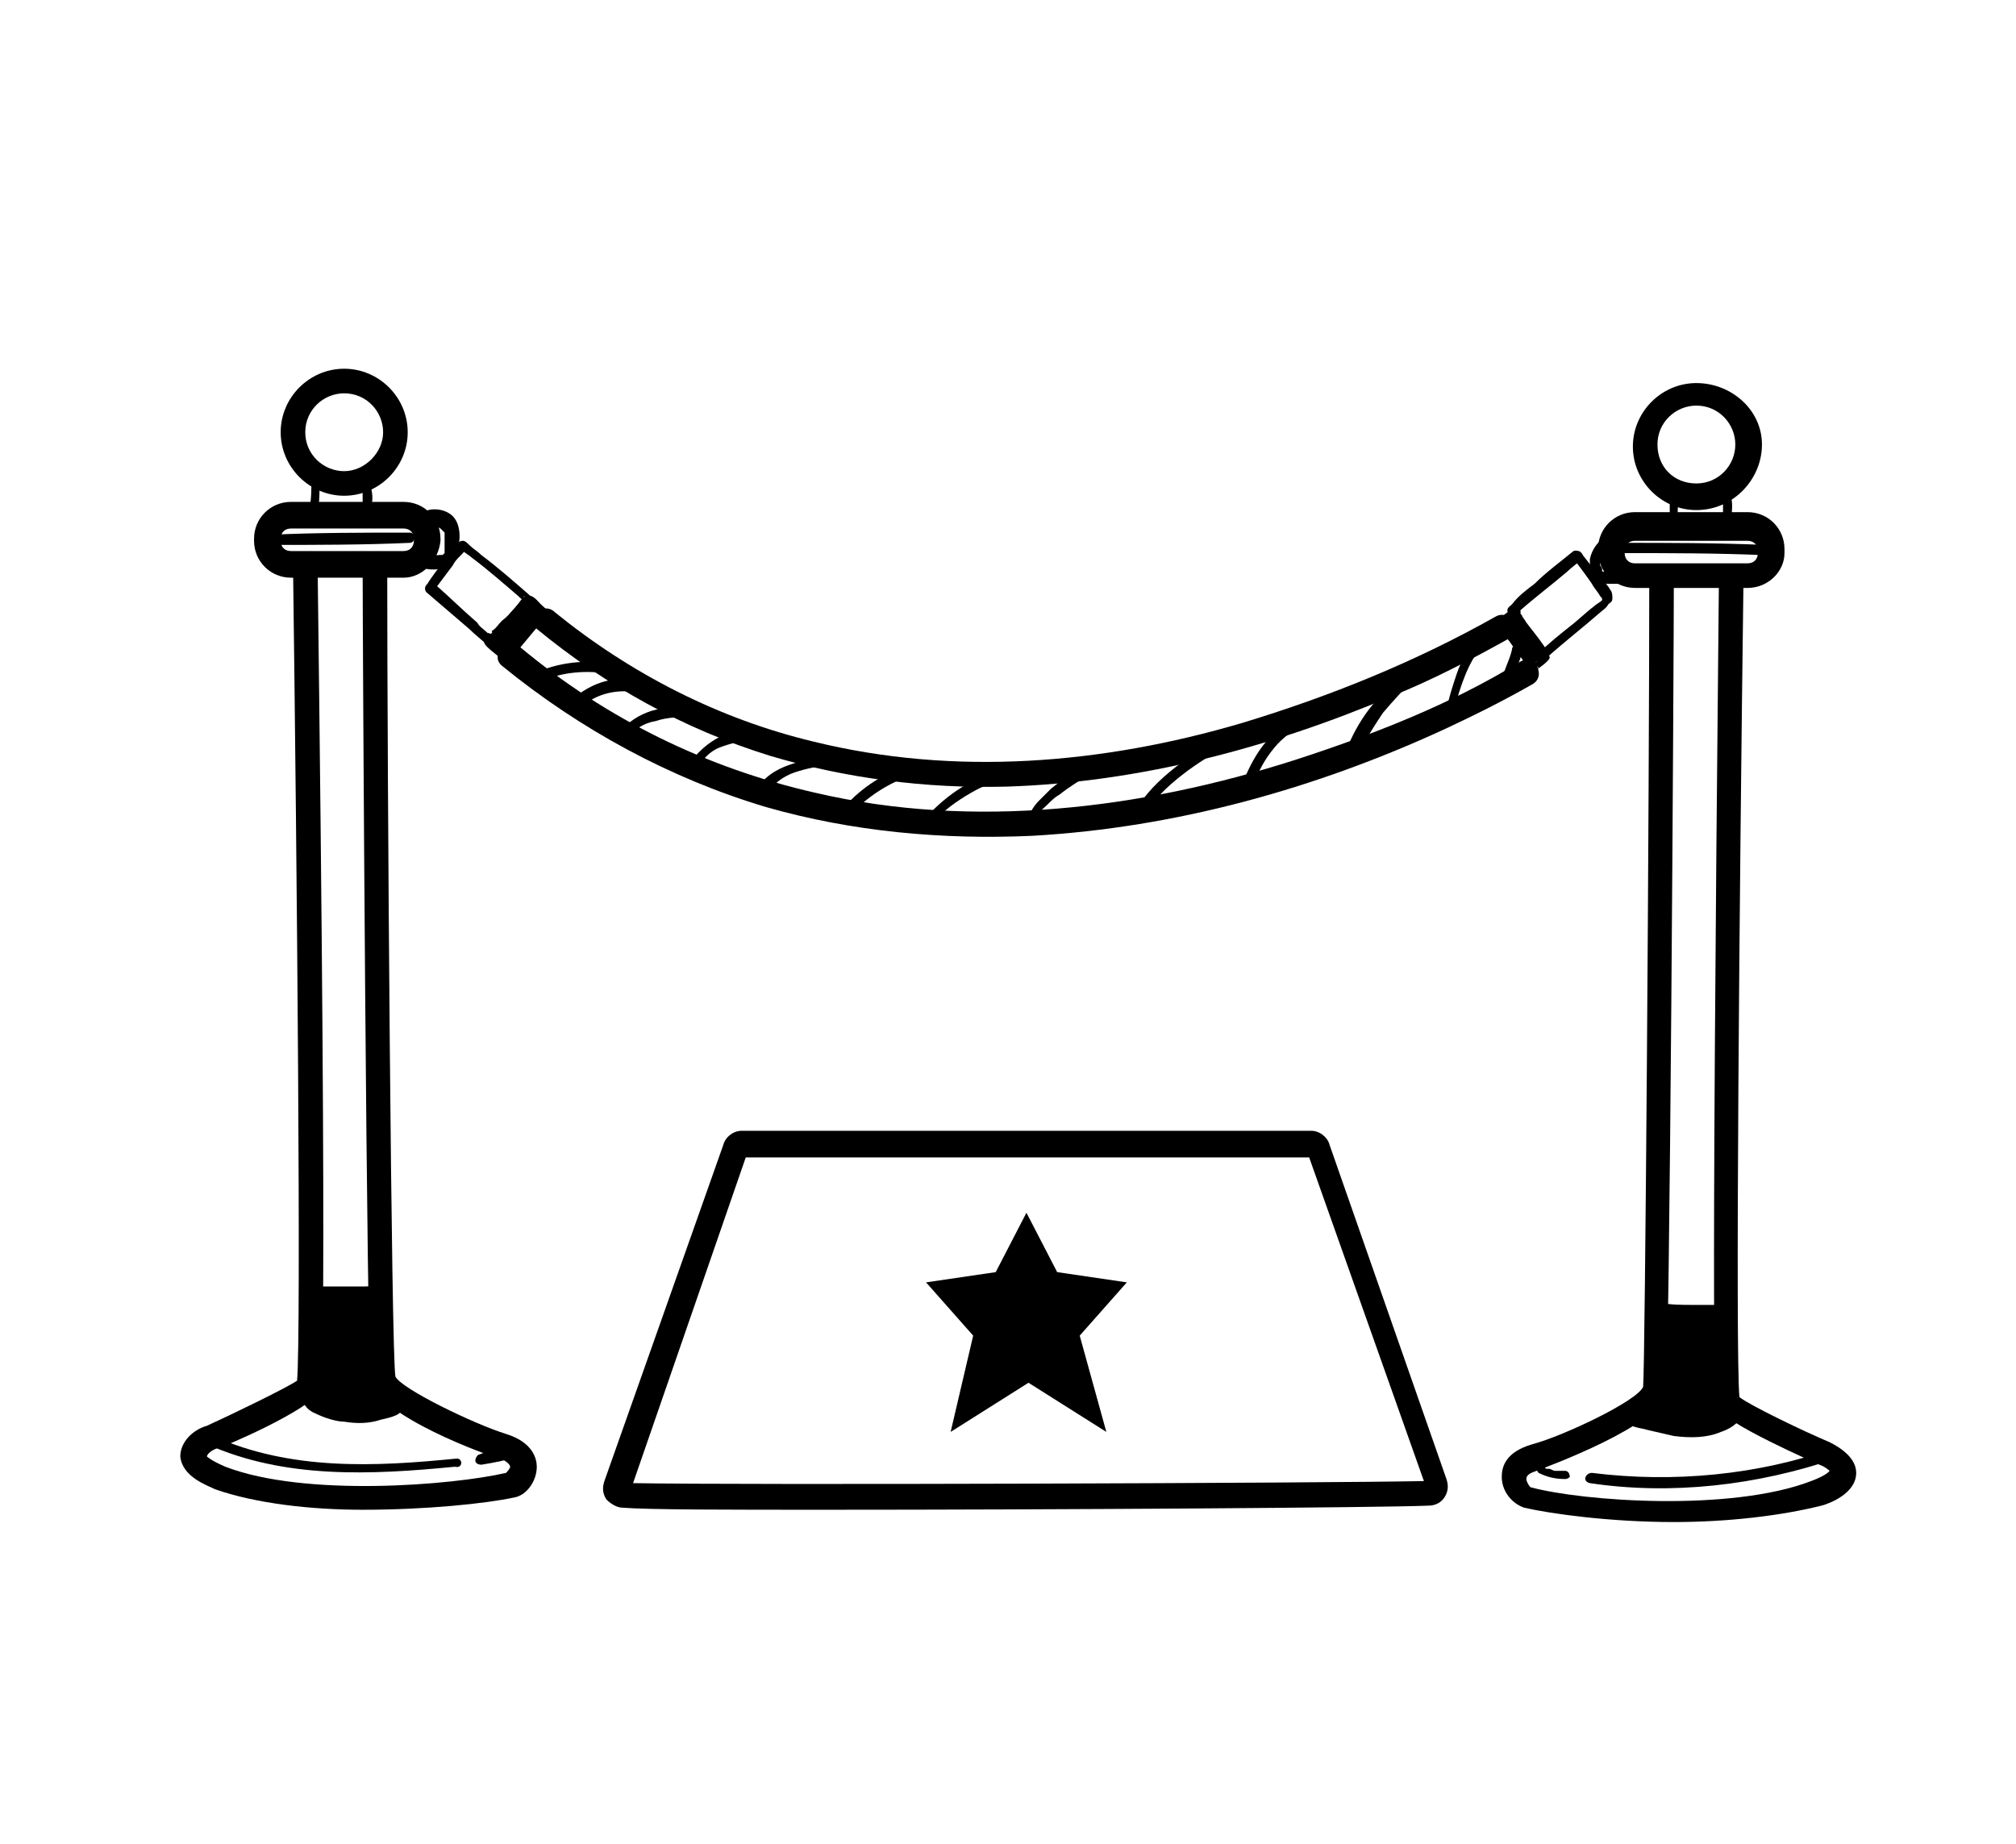 <?xml version="1.0" encoding="utf-8"?>
<!-- Generator: Adobe Illustrator 28.0.0, SVG Export Plug-In . SVG Version: 6.00 Build 0)  -->
<svg version="1.1" id="rope" xmlns="http://www.w3.org/2000/svg" xmlns:xlink="http://www.w3.org/1999/xlink" x="0px" y="0px"
	 width="98.4px" height="90px" viewBox="0 0 98.4 90" style="enable-background:new 0 0 98.4 90;" xml:space="preserve">
<g>
	<g>
		<path d="M16.8,24.2c-1.7,0-3.1-1.4-3.1-3.1s1.4-3.1,3.1-3.1s3.1,1.4,3.1,3.1S18.5,24.2,16.8,24.2z M16.8,19.2
			c-1,0-1.9,0.8-1.9,1.9s0.9,1.9,1.9,1.9s1.9-0.9,1.9-1.9S17.9,19.2,16.8,19.2z"/>
		<path d="M82.8,24.9c-1.7,0-3.1-1.4-3.1-3.1s1.4-3.1,3.1-3.1S86,20,86,21.7S84.6,24.9,82.8,24.9z M82.8,19.8c-1,0-1.9,0.8-1.9,1.9
			s0.8,1.9,1.9,1.9s1.9-0.9,1.9-1.9S83.9,19.8,82.8,19.8z"/>
		<path d="M81.7,74.3c-3.1,0-6-0.4-7.3-0.7c-0.6-0.2-1.1-0.8-1.1-1.5c0-0.4,0.1-1.2,1.5-1.6c1.5-0.4,5.1-2.1,5.4-2.8
			c0.1-1.1,0.3-29,0.3-39.6l1.2,0c0,4-0.2,38.9-0.4,39.9c-0.3,1.6-5.8,3.6-6.3,3.8c-0.3,0.1-0.5,0.2-0.5,0.4c0,0.1,0.1,0.3,0.2,0.4
			c2.6,0.7,9.8,1.2,13.7-0.3c0.8-0.3,0.9-0.5,0.9-0.5c0,0-0.2-0.2-0.5-0.3c-0.2-0.1-4.6-2-5-2.8c-0.1-0.2-0.3-0.7,0.1-40.5l1.2,0
			c-0.2,15.2-0.4,37.9-0.2,40c0.5,0.4,3.2,1.7,4.4,2.2c0.6,0.3,1.3,0.8,1.3,1.5c0,1-1.3,1.5-1.7,1.6C86.9,74,84.3,74.3,81.7,74.3z"
			/>
		<path d="M85.3,28.7h-5.5c-1,0-1.8-0.8-1.8-1.8v-0.1c0-1,0.8-1.8,1.8-1.8h5.5c1,0,1.8,0.8,1.8,1.8V27
			C87.1,27.9,86.3,28.7,85.3,28.7z M79.8,26.4c-0.3,0-0.5,0.2-0.5,0.5V27c0,0.3,0.2,0.5,0.5,0.5h5.5c0.3,0,0.5-0.2,0.5-0.5v-0.1
			c0-0.3-0.2-0.5-0.5-0.5H79.8z"/>
		<path d="M17.7,73.7c-2.5,0-5.2-0.3-7.2-1c-0.4-0.2-1.6-0.6-1.7-1.6c0-0.7,0.6-1.3,1.3-1.5c1.1-0.5,3.8-1.8,4.4-2.2
			c0.2-2.2,0-24.9-0.2-40l1.2,0c0.5,39.8,0.2,40.3,0.1,40.5c-0.4,0.9-4.8,2.8-5,2.8c-0.3,0.1-0.5,0.3-0.5,0.4l0,0
			c0,0,0.2,0.2,0.9,0.5c3.9,1.5,11.1,0.9,13.7,0.3c0,0,0.2-0.2,0.2-0.3c0-0.1-0.2-0.3-0.5-0.4c-0.5-0.1-6-2.1-6.3-3.8
			c-0.2-1-0.4-35.9-0.4-39.9l1.2,0c0,10.7,0.2,38.6,0.4,39.7c0.3,0.6,3.8,2.3,5.4,2.8c1.3,0.4,1.5,1.2,1.5,1.6
			c0,0.7-0.5,1.4-1.1,1.5C23.7,73.4,20.8,73.7,17.7,73.7z"/>
		<path d="M19.7,28.2h-5.5c-1,0-1.8-0.8-1.8-1.8v-0.1c0-1,0.8-1.8,1.8-1.8h5.5c1,0,1.8,0.8,1.8,1.8v0.1
			C21.4,27.4,20.6,28.2,19.7,28.2z M14.2,25.8c-0.3,0-0.5,0.2-0.5,0.5v0.1c0,0.3,0.2,0.5,0.5,0.5h5.5c0.3,0,0.5-0.2,0.5-0.5v-0.1
			c0-0.3-0.2-0.5-0.5-0.5H14.2z"/>
		<path d="M79.1,27c2.3,0,4.7,0,7,0.1c0.3,0,0.3-0.5,0-0.5c-2.3-0.1-4.7-0.1-7-0.1C78.8,26.5,78.8,27,79.1,27L79.1,27z"/>
		<path d="M81.8,25.5c0.1-0.3,0.1-0.7,0.1-1.1c0-0.1-0.1-0.3-0.2-0.2c-0.1,0-0.3,0.1-0.2,0.2c0,0.2,0,0.3,0,0.5c0,0,0,0.1,0,0.1
			c0,0.1,0,0,0,0c0,0,0,0,0,0.1c0,0.1,0,0.2-0.1,0.2c0,0.1,0,0.3,0.2,0.3C81.6,25.7,81.8,25.7,81.8,25.5L81.8,25.5z"/>
		<path d="M84.5,25.5c0-0.4,0.1-0.8,0-1.2c0-0.1-0.1-0.3-0.2-0.2c-0.1,0-0.3,0.1-0.2,0.2c0,0.4,0,0.8,0,1.2c0,0.1,0.1,0.3,0.2,0.2
			C84.4,25.7,84.4,25.6,84.5,25.5L84.5,25.5z"/>
		<path d="M15.5,25c0.1-0.5,0.1-1,0.1-1.6c0-0.1-0.1-0.3-0.2-0.2c-0.1,0-0.3,0.1-0.2,0.2c0,0.5,0,1-0.1,1.4c0,0.1,0,0.3,0.2,0.3
			C15.3,25.2,15.5,25.2,15.5,25L15.5,25z"/>
		<path d="M18.1,24.8c0.1-0.3,0.1-0.7,0-1c0-0.1-0.1-0.3-0.2-0.2c-0.1,0-0.3,0.1-0.2,0.2c0,0.2,0,0.3,0,0.5c0,0.1,0,0.2,0,0.2
			c0,0,0,0.1,0,0.1c0,0,0,0,0,0c0,0,0,0,0,0c0,0,0,0,0,0.1c0,0.1,0,0.1,0,0.2c0,0.1,0.1,0.1,0.1,0.1C17.9,25,18,24.9,18.1,24.8
			L18.1,24.8z"/>
		<path d="M13.3,26.6c2.2,0,4.5,0,6.7-0.1c0.3,0,0.3-0.5,0-0.5c-2.2,0-4.5,0-6.7,0.1C13,26.1,13,26.6,13.3,26.6L13.3,26.6z"/>
		<path d="M22.3,71.2c-4,0.4-8.1,0.6-11.9-1.1c-0.3-0.1-0.5,0.3-0.3,0.4c3.8,1.7,8,1.5,12.1,1.1C22.6,71.7,22.6,71.2,22.3,71.2
			L22.3,71.2z"/>
		<path d="M23.5,71.5c0.6-0.1,1.2-0.2,1.7-0.4c0.1,0,0.2-0.2,0.2-0.3c0-0.1-0.2-0.2-0.3-0.2c-0.6,0.1-1.2,0.2-1.7,0.4
			c-0.1,0-0.2,0.2-0.2,0.3C23.2,71.4,23.3,71.5,23.5,71.5L23.5,71.5z"/>
		<path d="M77.6,72.4c4,0.6,8.2,0.1,12-1.2c0.3-0.1,0.2-0.6-0.1-0.5c-3.7,1.3-7.8,1.7-11.8,1.2C77.4,71.9,77.2,72.3,77.6,72.4
			L77.6,72.4z"/>
		<path d="M75.1,71.9c0.4,0.2,0.8,0.3,1.3,0.3c0.1,0,0.3-0.1,0.2-0.2c0-0.1-0.1-0.2-0.2-0.2c-0.1,0-0.2,0-0.3,0c0.1,0,0,0,0,0
			c0,0-0.1,0-0.1,0c0,0-0.1,0-0.1,0c-0.1,0-0.2-0.1-0.3-0.1c0,0,0,0-0.1,0c0,0-0.1,0,0,0c0,0-0.1,0-0.1-0.1c-0.1-0.1-0.3,0-0.3,0.1
			C75,71.7,75,71.8,75.1,71.9L75.1,71.9z"/>
		<g>
			<path d="M15.2,63c1.1,0,2.1,0,3.2,0c0.1,0,0.2,0,0.3,0.1c0.1,0.1,0.1,0.2,0,0.4c-0.2,1.3-0.3,2.6-0.1,3.9
				c0.1,0.5,0.2,1.1,0.7,1.3c0,0.2-0.2,0.3-0.3,0.3c-1.1,0.4-2.2,0.4-3.3,0c-0.3-0.1-0.6-0.2-0.8-0.5c-0.1-0.2-0.2-0.5-0.2-0.8
				C14.8,66.7,15.2,63,15.2,63z"/>
			<path d="M15.2,63.3c0.8,0,1.7,0,2.5,0c0.2,0,0.5,0,0.7,0c0.2,0,0.1,0.2,0.1,0.4c-0.1,0.4-0.1,0.8-0.1,1.3c-0.1,0.8,0,1.7,0.1,2.5
				c0.1,0.6,0.3,1.2,0.8,1.4c0-0.1-0.1-0.1-0.1-0.2c0,0.1-0.4,0.2-0.5,0.2c-0.2,0.1-0.5,0.1-0.8,0.1c-0.5,0.1-1,0-1.5-0.1
				c-0.4-0.1-0.9-0.2-1.2-0.6c-0.2-0.3-0.1-0.6-0.1-0.9c0-1.1,0.2-2.2,0.3-3.3c0-0.3,0.1-0.7,0.1-1c0-0.3-0.5-0.3-0.5,0
				c-0.1,1-0.2,2-0.3,3.1c0,0.6-0.1,1.2,0,1.7c0,0.5,0.2,0.9,0.7,1.1c0.4,0.2,1,0.4,1.4,0.4c0.6,0.1,1.2,0.1,1.8-0.1
				c0.4-0.1,1.1-0.2,1.1-0.7c0-0.1-0.1-0.2-0.1-0.2c-0.7-0.3-0.6-1.3-0.7-1.9c-0.1-0.9,0-1.8,0.1-2.7c0-0.3,0.1-0.6-0.1-0.8
				c-0.2-0.3-0.7-0.2-1.1-0.2c-0.9,0-1.7,0-2.6,0C14.9,62.8,14.9,63.3,15.2,63.3z"/>
		</g>
		<g>
			<path d="M81,63.8c1,0,1.9,0.1,2.9,0.1c0.1,0,0.1,0,0.2,0c0.1,0,0.1,0.1,0.1,0.2c0.4,1.5,0,3.1,0.7,4.5c0,0.1,0.1,0.2,0.1,0.3
				c0,0.1-0.1,0.2-0.2,0.3c-0.6,0.6-1.5,0.8-2.4,0.8c-0.9,0-1.7-0.3-2.6-0.5c-0.1,0-0.1,0-0.2-0.1c-0.1-0.1,0.1-0.3,0.2-0.4
				c0.6-0.4,0.9-1.1,1-1.8S81,63.8,81,63.8z"/>
			<path d="M81,64c0.8,0,1.7,0.1,2.5,0.1c0.2,0,0.3-0.1,0.4,0.1c0,0.2,0.1,0.3,0.1,0.5c0.1,0.4,0.1,0.8,0.1,1.2c0,0.7,0,1.4,0.2,2
				c0,0.2,0.1,0.3,0.2,0.5c0.1,0.1,0.2,0.3,0.1,0.5c-0.2,0.3-0.6,0.4-0.9,0.5c-0.7,0.3-1.5,0.2-2.2,0.1c-0.4-0.1-0.7-0.2-1.1-0.2
				c-0.1,0-0.5-0.1-0.5-0.2c0.1,0.1,0,0,0.1,0c0.1,0,0.2-0.2,0.3-0.2c0.8-0.7,0.9-1.8,0.9-2.8c0-0.8,0.1-1.6,0.1-2.4
				c0-0.3-0.5-0.3-0.5,0c0,0.8-0.1,1.6-0.1,2.5c0,0.5-0.1,1-0.3,1.5c-0.1,0.4-0.4,0.7-0.7,1c-0.2,0.2-0.5,0.4-0.3,0.7
				c0.2,0.3,0.7,0.3,1,0.4c0.4,0.1,0.9,0.2,1.3,0.3c0.8,0.1,1.6,0.1,2.3-0.2c0.3-0.1,0.7-0.3,0.9-0.6c0.3-0.3,0.3-0.5,0.1-0.8
				c-0.4-0.8-0.4-1.6-0.4-2.4c0-0.4,0-0.9-0.1-1.3c0-0.3-0.1-0.9-0.4-1c-0.2-0.1-0.4-0.1-0.6-0.1c-0.3,0-0.6,0-0.8,0
				c-0.6,0-1.1,0-1.7-0.1C80.7,63.5,80.7,64,81,64z"/>
		</g>
		<path d="M20.1,27.4c0.3,0.3,0.7,0.4,1,0.4c0.2,0,0.3,0,0.5-0.1c0.1,0,0.3-0.1,0.4-0.2c0.1-0.1,0.1-0.3,0-0.4
			c-0.1-0.1-0.3-0.1-0.4,0c0,0,0,0,0,0c0,0,0,0,0,0c0,0,0,0,0,0c0,0,0,0-0.1,0c0,0,0,0,0,0c0,0,0,0,0,0c-0.1,0-0.1,0-0.2,0.1
			c0,0,0,0-0.1,0c0,0,0,0,0,0c0,0-0.1,0-0.1,0c-0.1,0-0.1,0-0.2,0c-0.1,0,0,0,0,0c0,0,0,0-0.1,0c0,0-0.1,0-0.1,0c0,0,0,0-0.1,0
			c-0.1,0,0,0,0,0c0,0-0.1,0-0.1-0.1c0,0,0,0,0,0c0,0,0,0,0,0c0,0-0.1-0.1-0.1-0.1c-0.1-0.1-0.3-0.1-0.4,0
			C20,27.2,20,27.3,20.1,27.4L20.1,27.4z"/>
		<path d="M20.8,25.6c0.1,0,0.2,0,0.3,0c0.1,0,0.2,0.1,0.4,0.2c0.1,0.1,0.1,0.1,0.2,0.2c0,0,0,0,0,0c0,0,0,0,0,0.1
			c0,0.1,0,0.1,0,0.2c0,0,0,0,0,0c0,0,0,0,0,0c0,0,0,0.1,0,0.1c0,0.1,0,0.1,0,0.2c0,0,0,0,0,0c0,0,0,0.1,0,0.1c0,0.1,0,0.1,0,0.2
			c0,0.1,0,0,0,0c0,0,0,0,0,0.1c0,0-0.1,0.1-0.1,0.1c0,0,0,0,0,0c0,0,0,0,0,0c0,0-0.1,0,0,0c0,0,0,0-0.1,0c0,0-0.1,0-0.1,0
			c0.1,0,0,0,0,0c0,0-0.1,0-0.1,0c0.1,0,0,0,0,0c-0.1,0-0.2,0-0.3-0.1c-0.1-0.1-0.3,0-0.3,0.1c-0.1,0.1,0,0.3,0.1,0.3
			c0.3,0.1,0.6,0.2,0.9,0.1c0.3-0.1,0.5-0.3,0.6-0.6c0.2-0.5,0.2-1.3-0.2-1.7c-0.3-0.3-0.8-0.4-1.2-0.3
			C20.3,25.2,20.5,25.7,20.8,25.6L20.8,25.6z"/>
		<path d="M26.3,33.3c1.1-0.5,2.3-0.6,3.5-0.4c0.3,0.1,0.4-0.4,0.1-0.5c-1.3-0.2-2.6-0.1-3.9,0.5C25.8,33,26,33.4,26.3,33.3
			L26.3,33.3z"/>
		<path d="M28.4,34.5c0.9-0.8,2.1-0.9,3.2-0.6c0.3,0.1,0.4-0.4,0.1-0.5c-0.6-0.2-1.3-0.3-1.9-0.2c-0.6,0.1-1.2,0.4-1.7,0.8
			C27.8,34.4,28.2,34.8,28.4,34.5L28.4,34.5z"/>
		<path d="M30.6,36c0.4-0.4,0.8-0.7,1.4-0.8c0.6-0.2,1.2-0.2,1.9-0.2c0.3,0,0.3-0.5,0-0.5c-0.7,0-1.4,0-2.1,0.2
			c-0.6,0.2-1.1,0.5-1.5,1C30,35.9,30.4,36.3,30.6,36L30.6,36z"/>
		<path d="M34,37.5c0.3-0.4,0.6-0.8,1.1-1c0.5-0.2,1-0.3,1.5-0.4c0.1,0,0.2-0.2,0.2-0.3c0-0.1-0.2-0.2-0.3-0.2
			c-0.6,0.1-1.1,0.2-1.6,0.5c-0.5,0.3-0.9,0.7-1.2,1.1C33.4,37.5,33.8,37.8,34,37.5L34,37.5z"/>
		<path d="M37.4,38.8c0.3-0.5,0.8-0.9,1.4-1.1c0.6-0.2,1.2-0.3,1.8-0.4c0.1,0,0.2-0.1,0.2-0.2c0-0.1-0.1-0.3-0.2-0.2
			c-1.3,0.2-3,0.4-3.7,1.7C36.9,38.8,37.3,39.1,37.4,38.8L37.4,38.8z"/>
		<path d="M41.5,39.8c0.8-0.9,1.9-1.6,3.1-2c0.3-0.1,0.2-0.6-0.1-0.5c-1.3,0.4-2.4,1.1-3.3,2.1C41,39.7,41.3,40.1,41.5,39.8
			L41.5,39.8z"/>
		<path d="M45.5,40.2c0.5-0.6,1.2-1.1,1.9-1.5c0.5-0.3,1.2-0.6,1.8-0.6c0.3,0,0.3-0.5,0-0.5c-1.6,0.2-3,1.2-4,2.3
			C44.9,40.1,45.3,40.5,45.5,40.2L45.5,40.2z"/>
		<path d="M50.7,39.9c0-0.3,0.2-0.4,0.4-0.6c0.2-0.2,0.4-0.4,0.6-0.5c0.5-0.4,1-0.7,1.5-1c0.3-0.1,0-0.6-0.3-0.4
			c-0.6,0.3-1.1,0.7-1.6,1.1c-0.2,0.2-0.4,0.4-0.6,0.6c-0.2,0.2-0.4,0.5-0.5,0.8c0,0.1,0,0.3,0.2,0.3C50.5,40.1,50.7,40.1,50.7,39.9
			L50.7,39.9z"/>
		<path d="M56,39.6c0.5-0.8,1.2-1.4,2-2c0.7-0.5,1.6-1.1,2.4-1.3c0.3-0.1,0.2-0.6-0.1-0.5c-1,0.3-1.8,0.8-2.6,1.4
			c-0.8,0.6-1.6,1.3-2.1,2.1C55.4,39.6,55.8,39.8,56,39.6L56,39.6z"/>
		<path d="M61.2,38.3c0.2-0.6,0.5-1.2,1-1.8c0.4-0.5,1-0.9,1.6-1.3c0.3-0.2,0-0.6-0.3-0.4c-0.6,0.4-1.2,0.9-1.7,1.4
			c-0.5,0.6-0.8,1.2-1.1,1.9C60.7,38.5,61.1,38.6,61.2,38.3L61.2,38.3z"/>
		<path d="M66.4,36.7c0.3-0.7,0.7-1.3,1.1-1.9c0.5-0.6,1-1.1,1.5-1.7c0.2-0.2-0.1-0.6-0.4-0.4c-0.5,0.6-1.1,1.1-1.6,1.7
			c-0.5,0.6-0.9,1.3-1.2,2C65.8,36.8,66.2,37,66.4,36.7L66.4,36.7z"/>
		<path d="M71,34.7c0.1-0.6,0.3-1.2,0.5-1.7c0.2-0.5,0.5-1.1,0.9-1.5c0.1-0.1,0-0.3-0.1-0.3c-0.1-0.1-0.3,0-0.3,0.1
			c-0.4,0.5-0.7,1-0.9,1.6c-0.2,0.6-0.4,1.2-0.5,1.8C70.4,34.9,70.9,35,71,34.7L71,34.7z"/>
		<path d="M73.8,33.3c0.1-0.5,0.4-1,0.5-1.5c0-0.1,0-0.3-0.2-0.3c-0.1,0-0.3,0-0.3,0.2c-0.1,0.5-0.4,1-0.5,1.5c0,0.1,0,0.3,0.2,0.3
			C73.6,33.5,73.7,33.5,73.8,33.3L73.8,33.3z"/>
		<path d="M79.2,27.9c-0.2,0-0.3,0-0.5,0c-0.1,0-0.1,0-0.2,0c0,0-0.1,0-0.1,0c0,0,0,0,0,0c0,0,0,0,0,0c0,0-0.1,0-0.1,0c0,0,0,0,0,0
			c0,0,0,0,0,0c0,0,0,0-0.1,0c0,0,0,0,0,0c0,0,0,0,0,0c0,0,0,0,0,0c0,0,0,0,0,0c0,0,0-0.1,0-0.1c0,0,0-0.1-0.1-0.2c0,0,0-0.1,0-0.1
			c0,0,0,0,0,0c0,0,0-0.1,0-0.1c0,0,0-0.1,0-0.1c0-0.1,0.1-0.2,0.1-0.3c0.1-0.2,0.3-0.4,0.5-0.5c0.1-0.1,0.2-0.2,0.1-0.3
			c-0.1-0.1-0.2-0.2-0.3-0.1c-0.5,0.3-0.8,0.7-0.9,1.2c0,0.3,0,0.5,0.2,0.8c0.1,0.2,0.3,0.3,0.6,0.4c0.3,0,0.6,0,0.9,0
			c0.1,0,0.2-0.1,0.2-0.2C79.4,28.1,79.3,27.9,79.2,27.9L79.2,27.9z"/>
		<path d="M21.2,28.8c0.3-0.4,0.6-0.8,0.9-1.2c0.1-0.2,0.2-0.3,0.4-0.5c0.1-0.1,0.2-0.2,0.2-0.3c0,0.2-0.3-0.1-0.2,0
			c0,0,0.1,0.1,0.1,0.1c0.1,0.1,0.3,0.2,0.4,0.3c0.8,0.6,1.6,1.3,2.3,1.9c0.1,0.1,0.2,0.2,0.3,0.2c0.1,0.1-0.1-0.2,0-0.2
			c0,0,0,0.1-0.1,0.1c-0.3,0.4-0.6,0.8-1,1.1c-0.2,0.2-0.3,0.4-0.5,0.5C24.1,31,24,31,23.9,31.1c-0.1,0.1,0,0,0,0c0,0,0.2,0.1,0.2,0
			c0-0.1-0.2-0.2-0.3-0.2c-0.2-0.2-0.4-0.3-0.5-0.5c-0.7-0.6-1.4-1.3-2.1-1.9c-0.2-0.2-0.6,0.1-0.4,0.4c0.7,0.6,1.4,1.2,2.1,1.8
			c0.3,0.3,0.7,0.6,1,0.9c0.3,0.2,0.7-0.3,0.8-0.5c0.4-0.4,0.8-0.8,1.1-1.3c0.1-0.1,0.3-0.3,0.3-0.4c0-0.1-0.1-0.2-0.2-0.3
			c-0.8-0.7-1.6-1.4-2.4-2c-0.2-0.2-0.4-0.3-0.6-0.5c-0.1-0.1-0.2-0.2-0.3-0.2c-0.2,0-0.2,0.1-0.3,0.2c-0.1,0.2-0.3,0.3-0.4,0.5
			c-0.4,0.5-0.8,1-1.1,1.5C20.6,28.8,21,29,21.2,28.8z"/>
		<g>
			<path d="M26.6,30c0,0-0.7-0.8-0.7-0.7c0,0-1.8,2.1-1.8,2c-0.3-0.2,0.8,0.7,0.8,0.7L26.6,30z"/>
			<path d="M26.8,30.1c0.1-0.2-0.3-0.5-0.4-0.6c-0.2-0.2-0.4-0.5-0.7-0.4c-0.1,0-0.1,0.1-0.1,0.2c0,0,0-0.1,0-0.1c0,0,0,0,0,0
				c0,0,0,0,0,0c0,0,0-0.1,0,0c0,0,0,0-0.1,0.1c-0.1,0.1-0.2,0.2-0.3,0.3c-0.3,0.3-0.5,0.6-0.8,0.9c-0.2,0.2-0.4,0.4-0.6,0.6
				c0,0,0,0,0,0c0,0,0.3,0,0.2,0c-0.1-0.1-0.3,0-0.4,0.1c0,0.2,0.1,0.3,0.2,0.4c0.2,0.2,0.5,0.4,0.7,0.6c0.1,0.1,0.3,0.1,0.4,0
				c0.5-0.6,1-1.2,1.5-1.8c0.1-0.1,0.1-0.2,0.2-0.3c0.1-0.1,0.1-0.3,0-0.4c-0.1-0.1-0.3-0.1-0.4,0c-0.5,0.6-1,1.2-1.5,1.8
				c-0.1,0.1-0.1,0.2-0.2,0.3c0.1,0,0.2,0,0.4,0c-0.1-0.1-0.3-0.2-0.4-0.3c-0.1-0.1-0.2-0.2-0.3-0.2c0,0-0.1-0.1-0.1-0.1
				c0,0,0,0,0,0c0,0,0,0,0,0c0,0,0,0,0,0c0,0,0,0,0,0.1c0,0,0,0.1,0,0.1c0,0,0,0,0,0c0,0-0.1,0.1-0.1,0.1c0,0,0,0,0,0
				c0,0-0.1,0-0.1,0c0,0-0.1,0-0.1,0c0,0,0.1,0,0.1,0c0.1,0,0.1,0,0.2,0c0.1,0,0.1-0.1,0.2-0.1c0.2-0.2,0.3-0.3,0.4-0.5
				c0.4-0.4,0.7-0.8,1-1.2c0.1-0.1,0.3-0.3,0.3-0.4c0,0.1-0.1,0.1-0.1,0.2c0,0,0,0,0,0c-0.1,0-0.1,0-0.2,0c-0.1,0-0.1,0,0,0
				c0,0,0,0,0,0c0,0,0.1,0,0.1,0.1c0.1,0.1,0.2,0.1,0.2,0.2c0.1,0.1,0.1,0.1,0.2,0.2c0,0,0.1,0.1,0.1,0.1c0,0,0,0,0,0
				c0,0.1,0.1-0.3,0-0.2c-0.1,0.1,0.1,0.3,0.2,0.3C26.7,30.3,26.8,30.2,26.8,30.1z"/>
		</g>
		<path d="M76.9,27.4c0.3,0.4,0.6,0.8,0.8,1.1c0.1,0.2,0.3,0.4,0.4,0.6c0.1,0.1,0.1,0.1,0.1,0.2c0,0,0.1,0.1,0.1,0.1
			c-0.1-0.1,0.1-0.3,0-0.2c0,0-0.1,0.1-0.1,0.1c-0.1,0.1-0.3,0.2-0.4,0.3c-0.4,0.3-0.8,0.7-1.2,1c-0.5,0.4-1,0.8-1.4,1.2
			c0.1,0,0.3,0,0.4,0.1c-0.3-0.5-0.7-1-1.1-1.5c-0.1-0.2-0.3-0.4-0.4-0.6c0,0,0-0.1,0-0.1c0,0,0,0.2,0,0.2c0,0,0.1-0.1,0.1-0.1
			c0.8-0.7,1.6-1.3,2.3-1.9c0.2-0.2,0.5-0.4,0.7-0.6c0.2-0.2-0.1-0.5-0.4-0.4c-0.6,0.5-1.3,1-1.9,1.6c-0.4,0.3-0.8,0.6-1.1,1
			c-0.1,0.1-0.3,0.2-0.2,0.4c0.1,0.2,0.2,0.3,0.3,0.4c0.4,0.6,0.9,1.1,1.2,1.7c0.1,0.1,0.3,0.2,0.4,0.1c0.9-0.8,1.8-1.5,2.6-2.2
			c0.1-0.1,0.3-0.2,0.4-0.4c0.1-0.1,0.2-0.1,0.2-0.3c0-0.1,0-0.3-0.1-0.4c-0.1-0.2-0.3-0.4-0.4-0.5c-0.4-0.5-0.7-0.9-1.1-1.4
			C77.1,26.9,76.7,27.2,76.9,27.4z"/>
		<g>
			<path d="M74.6,32.6c0,0.1,0.2-0.2,0.7-0.5C75,31.5,73.8,30,73.8,30c-0.3,0.2-0.7,0.5-0.7,0.5L74.6,32.6z"/>
			<path d="M74.4,32.6c0,0.1,0.1,0.3,0.3,0.3c0.1,0,0.2,0,0.2-0.1c0.2-0.2,0.4-0.3,0.6-0.5c0.1-0.1,0.2-0.2,0.1-0.3
				c-0.3-0.4-0.6-0.9-0.9-1.3c-0.1-0.2-0.3-0.4-0.4-0.6c0-0.1-0.1-0.1-0.1-0.2c0,0,0,0,0-0.1c0-0.1,0,0,0,0.1c0,0,0,0.1,0,0.1
				c0,0,0,0,0,0c0.1-0.3-0.2-0.5-0.4-0.3c-0.2,0.2-0.5,0.4-0.7,0.5c-0.1,0.1-0.1,0.2,0,0.3c0.4,0.6,0.9,1.2,1.3,1.8
				c0.1,0.1,0.1,0.2,0.2,0.3c0.1,0.1,0.2,0.2,0.3,0.1c0.1-0.1,0.2-0.2,0.1-0.3c-0.4-0.6-0.9-1.2-1.3-1.8c-0.1-0.1-0.1-0.2-0.2-0.3
				c0,0.1,0,0.2,0,0.3c0.2-0.2,0.5-0.4,0.7-0.5c-0.1-0.1-0.3-0.2-0.4-0.3c-0.1,0.2,0,0.3,0.1,0.5c0.1,0.2,0.3,0.4,0.4,0.6
				c0.3,0.4,0.7,0.9,1,1.4c0-0.1,0.1-0.2,0.1-0.3c-0.2,0.1-0.3,0.2-0.5,0.4c0,0-0.1,0.1-0.1,0.1c0,0,0,0,0,0c0,0,0,0,0,0
				c0,0,0.1,0,0.2,0c0,0,0.1,0.1,0.1,0.1c0,0,0,0.1,0,0.1c0-0.1-0.1-0.2-0.2-0.2C74.5,32.4,74.4,32.5,74.4,32.6z"/>
		</g>
		<path d="M26.2,30.7c3.4,2.8,7.2,4.9,11.4,6.2c3.7,1.1,7.6,1.6,11.5,1.5c6.5-0.2,12.9-1.9,18.8-4.4c2-0.8,3.9-1.8,5.7-2.8
			c0.7-0.4,0.1-1.5-0.6-1.1c-3.9,2.2-8.1,3.9-12.4,5.2c-6.8,2-14,2.6-20.9,0.9c-4.6-1.1-8.9-3.3-12.6-6.3
			C26.5,29.3,25.6,30.2,26.2,30.7L26.2,30.7z"/>
		<path d="M24.5,32.5c3.8,3.1,8.2,5.5,12.9,6.9c4.2,1.2,8.6,1.6,13,1.4c7-0.4,13.8-2.3,20.1-5.2c1.5-0.7,2.9-1.4,4.3-2.2
			c0.7-0.4,0.1-1.5-0.6-1.1c-3.4,2.1-7.3,3.6-11,4.8c-7.5,2.4-15.7,3.4-23.4,1.6c-5.3-1.2-10.2-3.6-14.4-7.1
			C24.7,31.1,23.9,32,24.5,32.5L24.5,32.5z"/>
	</g>
	<path d="M40.3,73.7c-4.8,0-8.6,0-9.9-0.1c-0.3,0-0.6-0.2-0.8-0.4c-0.2-0.3-0.2-0.6-0.1-0.9l5.8-16.4c0.1-0.4,0.5-0.7,0.9-0.7H64
		c0.4,0,0.8,0.3,0.9,0.7l5.7,16.3c0.1,0.3,0.1,0.6-0.1,0.9c-0.2,0.3-0.5,0.4-0.8,0.4C67.3,73.6,51.3,73.7,40.3,73.7z M30.7,72.7
		L30.7,72.7C30.7,72.7,30.7,72.7,30.7,72.7z M30.9,72.4c5.3,0.1,33.8,0,38.6-0.1l-5.6-15.8H36.4L30.9,72.4z"/>
	<g>
		<polygon points="50.2,60.5 51.3,62.6 53.9,63 52.2,65 53,68.6 50.2,66.8 47.3,68.6 48.1,65 46.4,63 49,62.6 		"/>
		<path d="M54,69.9l-3.8-2.4l-3.8,2.4l1.1-4.7l-2.3-2.6l3.4-0.5l1.5-2.9l1.5,2.9l3.4,0.5l-2.3,2.6L54,69.9z M50.2,66.1l1.9,1.2
			l-0.5-2.4l1.2-1.4l-1.8-0.3l-0.7-1.4l-0.7,1.4l-1.8,0.3l1.2,1.4l-0.5,2.4L50.2,66.1z"/>
	</g>
</g>
</svg>
